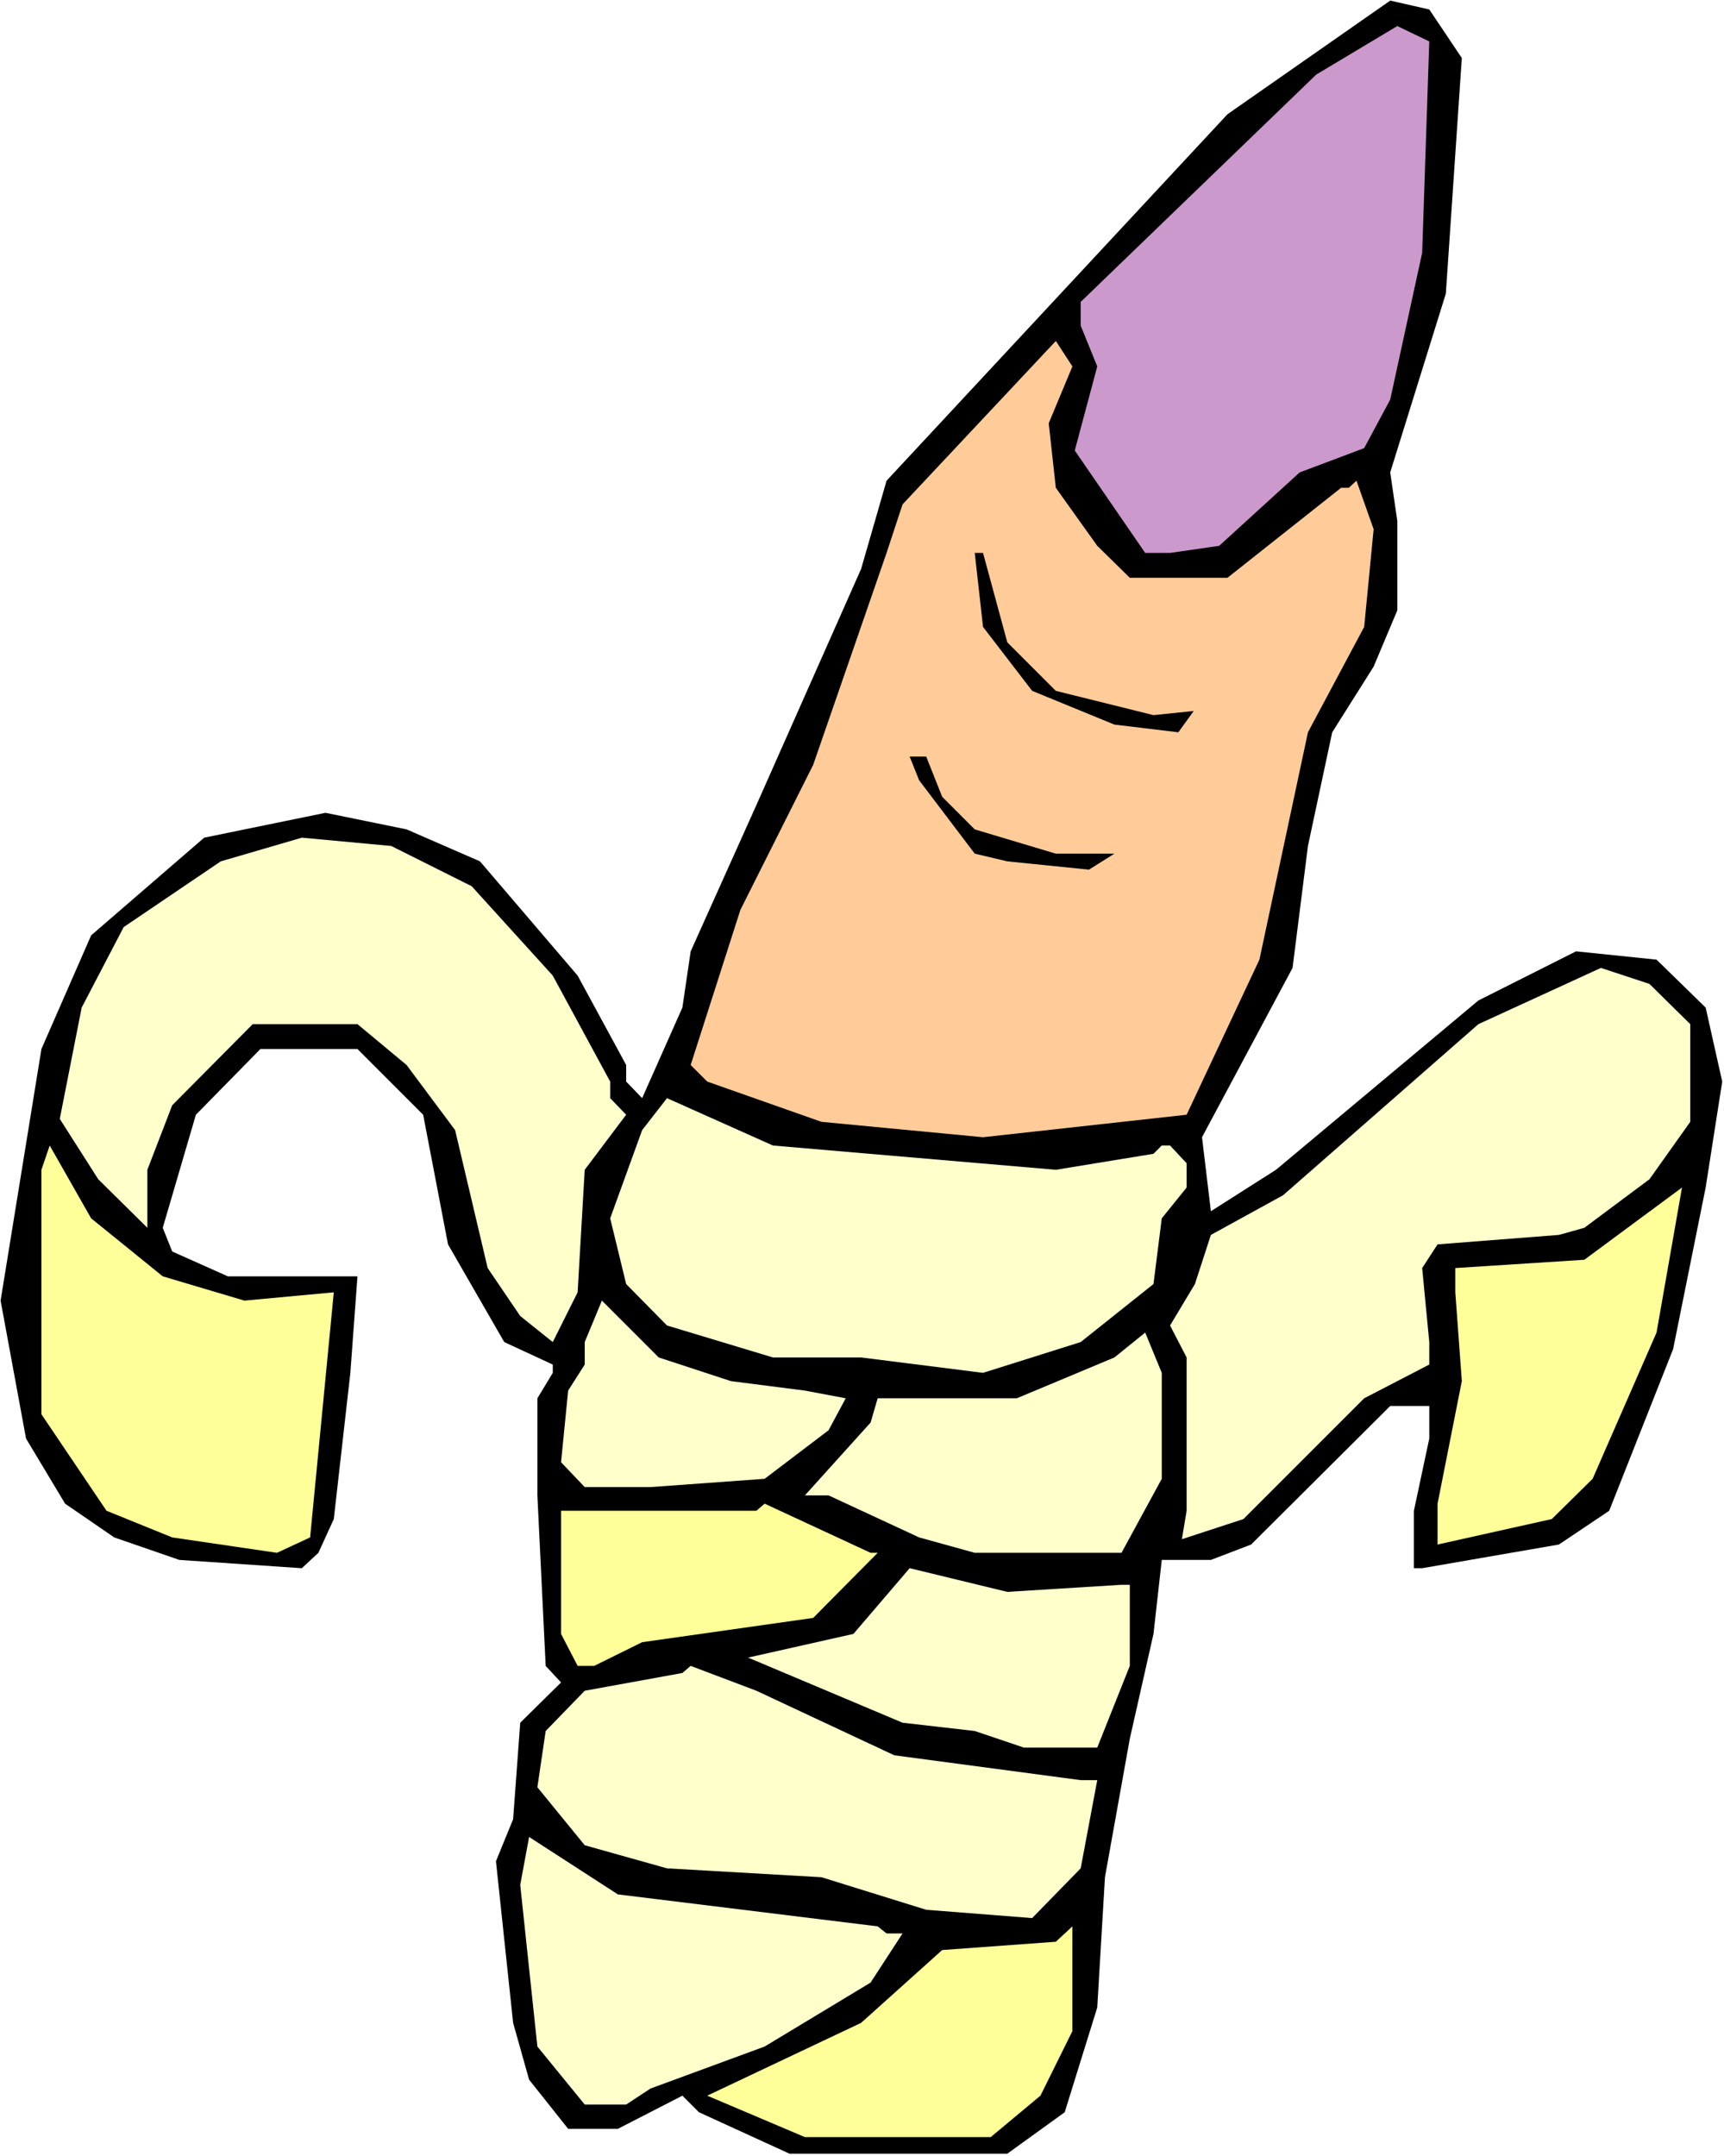 <?xml version="1.0" encoding="UTF-8" standalone="no"?>
<svg
   version="1.0"
   width="124.526mm"
   height="155.711mm"
   id="svg18"
   sodipodi:docname="Finger - Bandaged 2.wmf"
   xmlns:inkscape="http://www.inkscape.org/namespaces/inkscape"
   xmlns:sodipodi="http://sodipodi.sourceforge.net/DTD/sodipodi-0.dtd"
   xmlns="http://www.w3.org/2000/svg"
   xmlns:svg="http://www.w3.org/2000/svg">
  <rect width="100%" height="100%" fill="#808080" stroke="none"/>
  <sodipodi:namedview
     id="namedview18"
     pagecolor="#ffffff"
     bordercolor="#000000"
     borderopacity="0.25"
     inkscape:showpageshadow="2"
     inkscape:pageopacity="0.0"
     inkscape:pagecheckerboard="0"
     inkscape:deskcolor="#d1d1d1"
     inkscape:document-units="mm" />
  <defs
     id="defs1">
    <pattern
       id="WMFhbasepattern"
       patternUnits="userSpaceOnUse"
       width="6"
       height="6"
       x="0"
       y="0" />
  </defs>
  <path
     style="fill:#ffffff;fill-opacity:1;fill-rule:evenodd;stroke:none"
     d="M 0,588.515 H 470.65 V 0 H 0 Z"
     id="path1" />
  <path
     style="fill:#000000;fill-opacity:1;fill-rule:evenodd;stroke:none"
     d="m 399.075,15.836 -4.362,64.313 -15.187,48.801 1.939,13.25 v 24.4 l -6.463,15.351 -11.31,17.937 -6.624,31.026 -4.201,33.288 -24.72,46.215 2.424,20.199 17.773,-11.311 55.257,-46.215 26.659,-13.412 21.973,2.262 13.41,13.089 4.524,20.199 -4.524,28.925 -8.886,44.114 -17.449,44.114 -13.733,9.211 -37.322,6.464 h -2.262 v -15.674 l 4.201,-19.714 v -8.888 h -10.664 l -37.969,37.812 -10.987,4.201 h -13.41 l -2.262,20.199 -6.463,28.602 -6.786,37.812 -2.1,35.55 -8.886,28.602 -15.672,11.311 h -59.457 l -24.72,-11.311 -4.524,-4.525 -17.611,9.049 h -13.572 l -10.664,-13.412 -4.362,-15.513 -4.686,-44.114 4.686,-11.473 1.939,-26.339 11.148,-10.988 -4.201,-4.525 -2.262,-46.538 v -26.501 l 4.201,-6.948 v -2.262 l -13.249,-6.14 -15.349,-26.663 -6.786,-35.388 -17.934,-17.937 H 71.09 l -17.611,17.937 -9.048,30.864 2.585,6.464 15.187,6.787 h 35.384 l -1.939,26.339 -4.524,39.913 -4.201,9.211 -4.524,4.201 L 48.955,425.793 31.183,419.652 17.773,410.441 7.109,392.666 0.162,355.016 11.31,286.339 l 13.572,-31.025 30.86,-26.663 33.122,-6.787 22.135,4.525 20.035,8.726 26.659,31.187 13.249,24.4 v 4.525 l 4.362,4.525 10.987,-24.723 2.262,-15.351 17.934,-39.913 28.598,-64.475 6.947,-24.077 93.064,-100.025 44.431,-31.025 10.664,2.424 z"
     id="path2" />
  <path
     style="fill:#cc99cc;fill-opacity:1;fill-rule:evenodd;stroke:none"
     d="m 390.189,11.311 -1.939,57.688 -8.725,40.075 -7.109,13.25 -17.611,6.625 -21.973,20.037 -13.41,1.939 h -6.786 l -19.227,-27.955 6.14,-22.946 -4.524,-11.15 V 82.411 L 359.329,20.36 381.464,7.11 Z"
     id="path3" />
  <path
     style="fill:#ffcc99;fill-opacity:1;fill-rule:evenodd;stroke:none"
     d="m 286.3,115.538 1.939,17.613 11.31,15.836 8.886,8.726 h 26.659 l 31.021,-24.562 h 2.1 l 2.1,-1.939 4.686,13.25 -2.585,26.663 -15.349,28.763 -13.249,62.051 -19.873,42.337 -55.58,6.14 -44.108,-4.201 -31.183,-10.988 -4.524,-4.525 13.572,-42.337 19.873,-39.59 20.035,-57.85 4.362,-13.25 41.846,-44.599 4.524,6.948 z"
     id="path4" />
  <path
     style="fill:#000000;fill-opacity:1;fill-rule:evenodd;stroke:none"
     d="m 274.99,175.326 13.249,13.25 26.659,6.625 10.987,-1.131 -4.201,5.817 -17.449,-2.101 -22.458,-9.211 L 268.366,171.125 266.104,150.926 h 2.262 z"
     id="path5" />
  <path
     style="fill:#000000;fill-opacity:1;fill-rule:evenodd;stroke:none"
     d="m 257.218,217.502 8.886,8.888 22.135,6.625 h 15.995 l -6.947,4.363 -22.297,-2.262 -8.886,-2.101 -15.187,-20.037 -2.585,-6.464 h 4.524 z"
     id="path6" />
  <path
     style="fill:#ffffcc;fill-opacity:1;fill-rule:evenodd;stroke:none"
     d="m 128.77,241.902 22.135,24.4 15.672,28.925 v 4.525 l 4.362,4.525 -11.31,15.028 -1.939,33.449 -6.786,13.574 -8.886,-7.11 -8.886,-13.089 -8.886,-37.651 -13.249,-17.775 -13.41,-11.15 H 68.99 l -21.973,22.138 -6.786,17.613 v 15.836 l -13.41,-13.25 -10.502,-16.482 5.978,-30.379 11.471,-21.976 26.497,-17.937 22.135,-6.464 24.397,2.262 z"
     id="path7" />
  <path
     style="fill:#ffffcc;fill-opacity:1;fill-rule:evenodd;stroke:none"
     d="m 461.441,279.553 v 26.663 l -11.148,15.674 -17.773,13.25 -6.947,1.939 -33.122,2.585 -4.201,6.464 1.939,20.199 v 6.14 l -17.773,9.211 -32.96,32.965 -16.803,5.494 1.293,-7.756 v -41.852 l -4.524,-8.726 6.786,-11.311 4.362,-13.412 19.711,-10.827 53.318,-46.7 33.445,-15.351 13.249,4.363 z"
     id="path8" />
  <path
     style="fill:#ffffcc;fill-opacity:1;fill-rule:evenodd;stroke:none"
     d="m 288.239,319.304 26.659,-4.363 2.262,-2.262 h 2.262 l 4.524,4.848 v 6.625 l -6.786,8.403 -2.262,17.937 -19.873,15.836 -26.659,8.403 -33.283,-4.201 h -24.074 l -28.921,-8.726 -11.148,-11.311 -4.362,-17.937 8.725,-24.077 6.786,-8.726 28.921,12.927 z"
     id="path9" />
  <path
     style="fill:#ffff99;fill-opacity:1;fill-rule:evenodd;stroke:none"
     d="m 44.431,348.39 22.297,6.625 24.397,-2.262 -6.463,66.899 -9.048,4.201 -28.598,-4.201 -17.934,-7.272 -17.773,-26.339 v -66.737 l 2.262,-6.625 11.31,19.876 z"
     id="path10" />
  <path
     style="fill:#ffff99;fill-opacity:1;fill-rule:evenodd;stroke:none"
     d="m 434.782,403.655 -11.148,10.988 -31.183,6.948 v -11.15 l 6.624,-33.449 -1.777,-24.239 v -6.625 l 35.222,-2.262 26.659,-19.714 -6.947,39.59 z"
     id="path11" />
  <path
     style="fill:#ffffcc;fill-opacity:1;fill-rule:evenodd;stroke:none"
     d="m 199.538,376.992 20.196,2.585 11.148,2.101 -4.686,8.726 -17.449,13.25 -31.183,2.262 h -17.934 l -6.463,-6.787 1.939,-19.553 4.524,-7.11 v -6.14 l 4.686,-11.311 15.511,15.513 z"
     id="path12" />
  <path
     style="fill:#ffffcc;fill-opacity:1;fill-rule:evenodd;stroke:none"
     d="m 317.16,403.655 -10.987,20.199 h -40.069 l -15.187,-4.201 -24.72,-11.473 h -6.463 l 17.934,-19.876 1.939,-6.625 h 37.969 l 26.659,-11.15 8.402,-6.787 4.524,10.988 z"
     id="path13" />
  <path
     style="fill:#ffff99;fill-opacity:1;fill-rule:evenodd;stroke:none"
     d="m 239.607,423.853 -17.611,17.775 -46.693,6.625 -13.087,6.464 h -4.524 l -4.524,-8.726 v -33.611 h 53.318 l 2.262,-1.939 28.921,13.412 z"
     id="path14" />
  <path
     style="fill:#ffffcc;fill-opacity:1;fill-rule:evenodd;stroke:none"
     d="m 306.173,432.579 h 2.262 v 22.138 l -8.886,22.3 h -20.035 l -13.41,-4.525 -19.711,-2.262 -42.169,-17.775 28.759,-6.464 15.349,-17.937 26.659,6.464 z"
     id="path15" />
  <path
     style="fill:#ffffcc;fill-opacity:1;fill-rule:evenodd;stroke:none"
     d="m 244.131,479.118 50.894,6.787 h 4.524 l -4.524,24.077 -13.249,13.574 -28.921,-2.262 -28.598,-8.888 -42.169,-2.424 -22.458,-6.302 -12.926,-15.836 2.262,-15.351 10.664,-10.988 26.659,-4.848 2.262,-1.939 17.934,6.787 z"
     id="path16" />
  <path
     style="fill:#ffffcc;fill-opacity:1;fill-rule:evenodd;stroke:none"
     d="m 239.607,525.817 2.424,1.939 h 4.362 l -8.725,13.412 -28.921,17.452 -31.183,11.473 -6.624,4.363 h -11.31 l -12.926,-15.836 -4.685,-44.114 2.424,-13.089 24.235,15.674 z"
     id="path17" />
  <path
     style="fill:#ffff99;fill-opacity:1;fill-rule:evenodd;stroke:none"
     d="m 284.038,572.033 -13.572,11.311 h -50.733 l -26.659,-11.311 42.008,-19.876 22.135,-19.876 31.021,-2.262 4.524,-4.201 v 28.602 z"
     id="path18" />
</svg>
